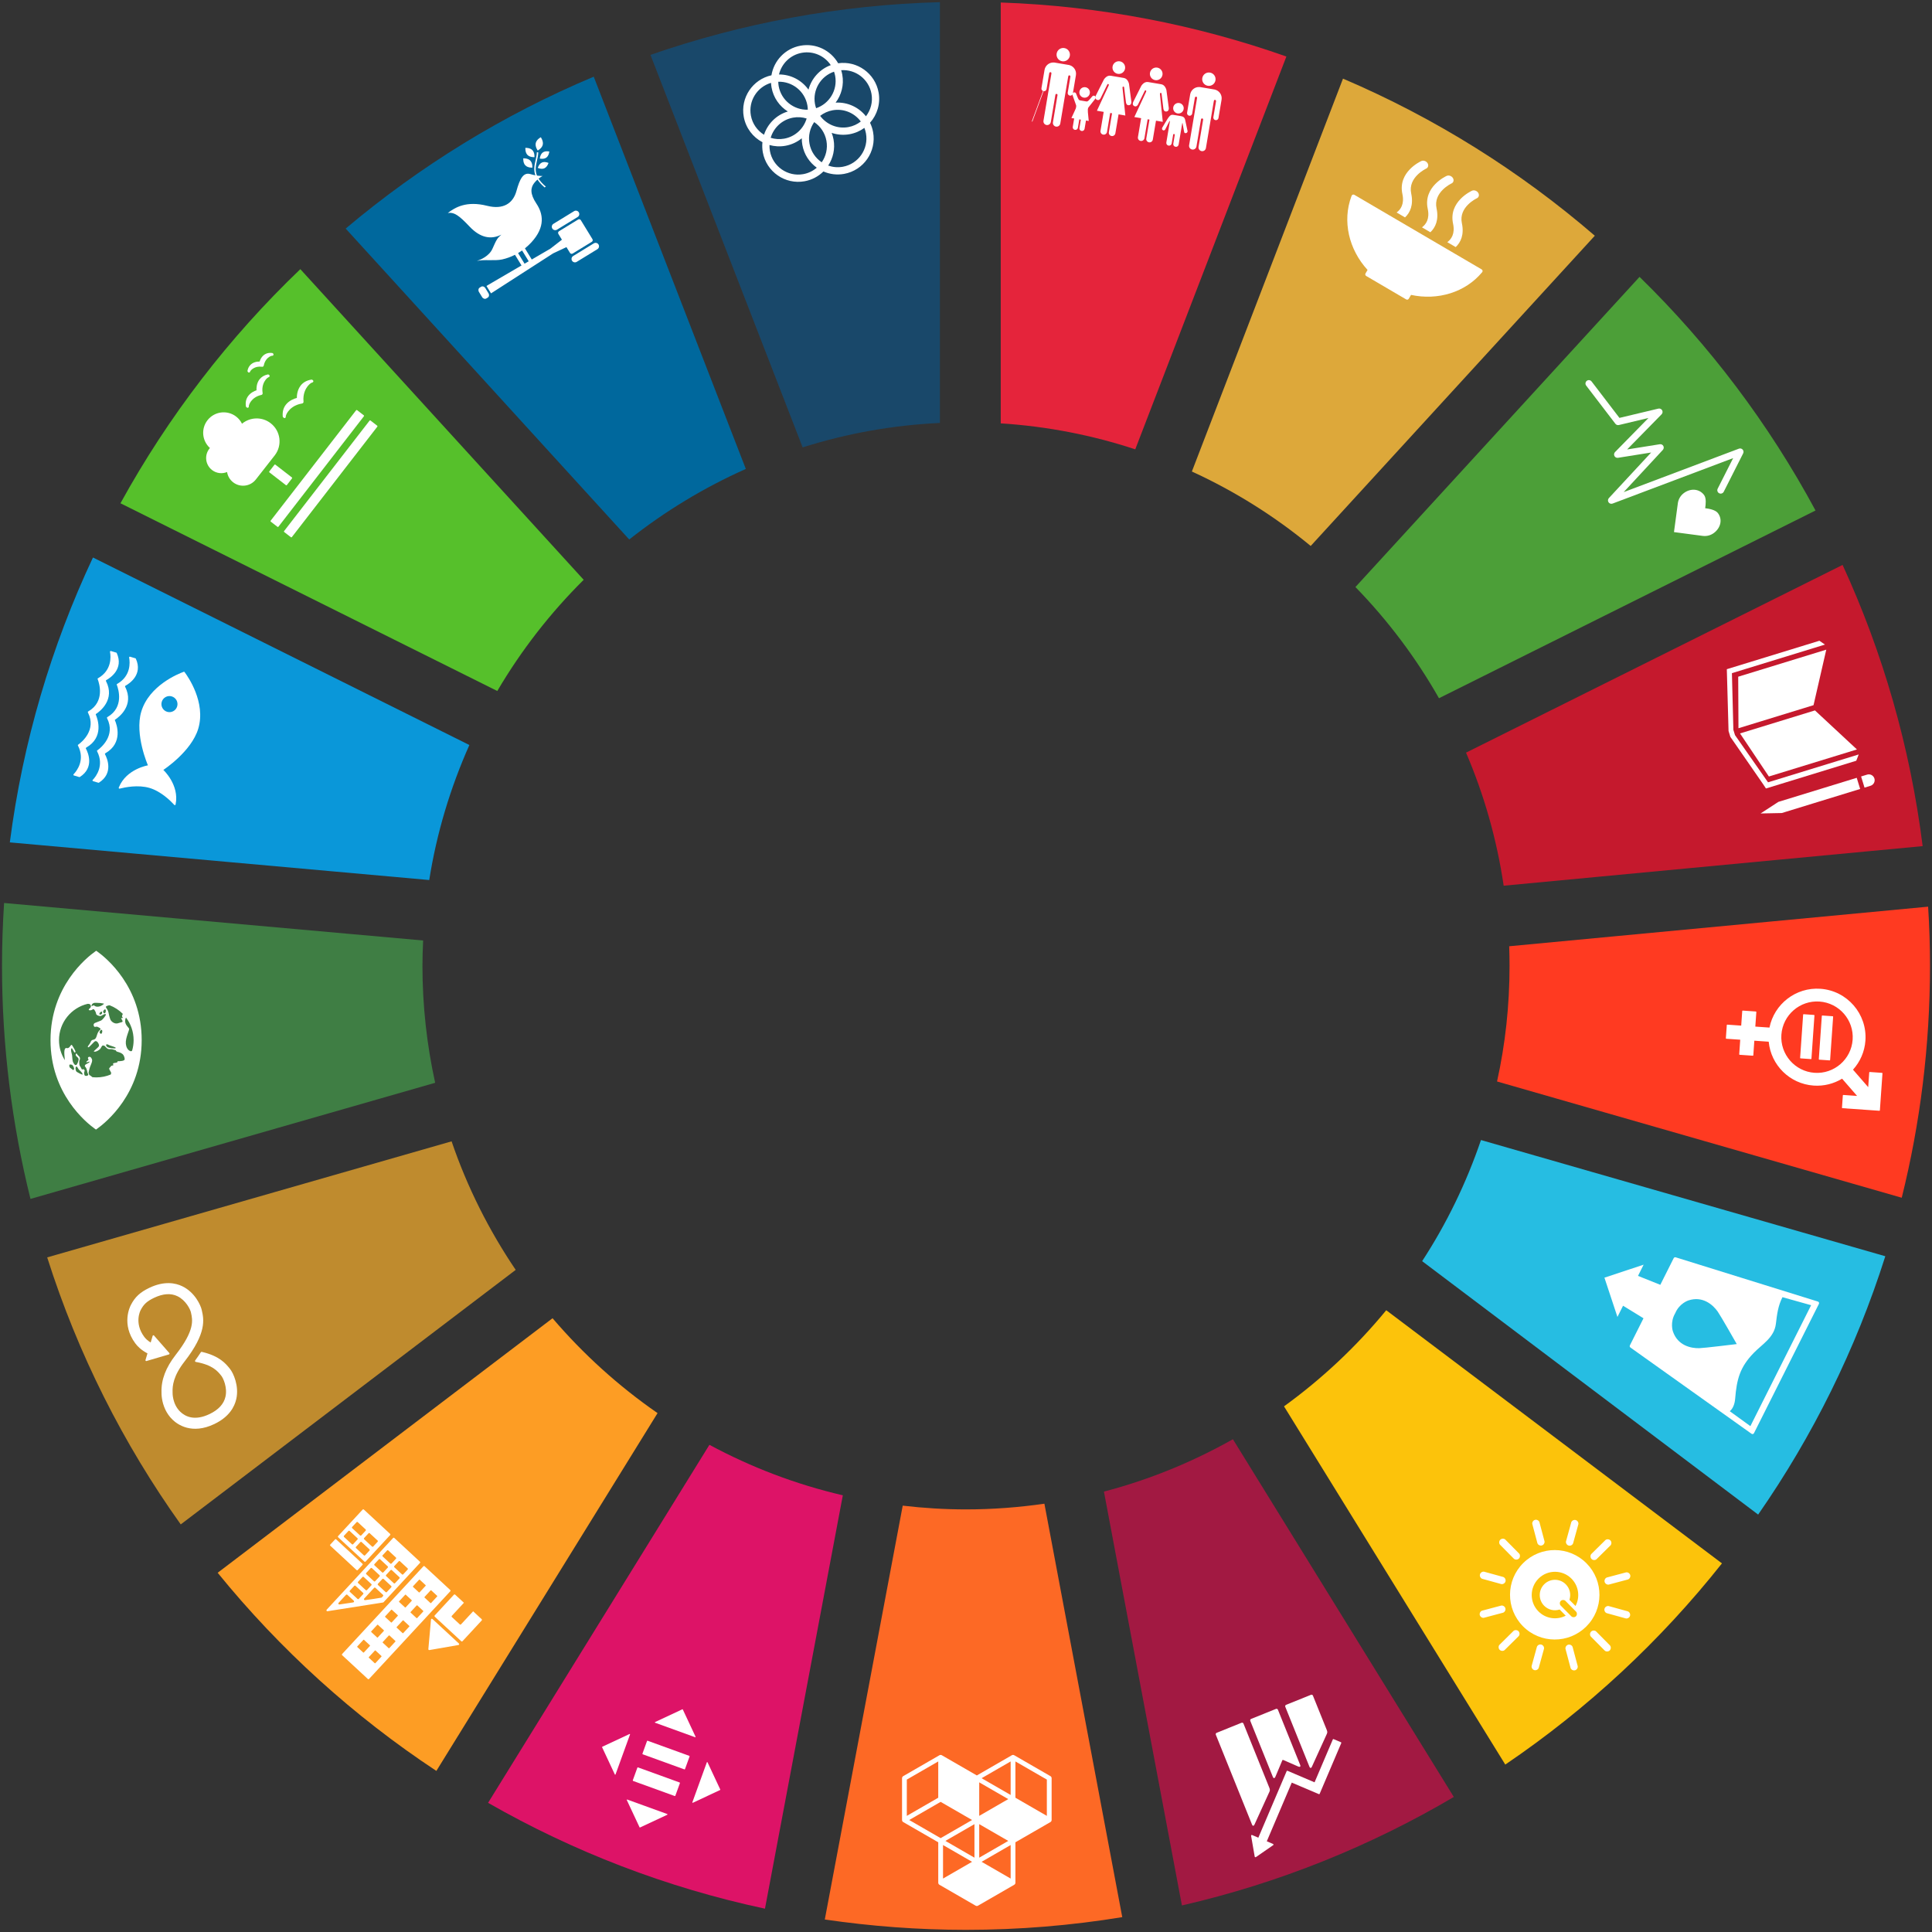 <?xml version="1.0" encoding="UTF-8"?>
<svg id="Layer_1" data-name="Layer 1" xmlns="http://www.w3.org/2000/svg" viewBox="0 0 4499.67 4499.67">
  <rect x="0" y="0" width="4499.67" height="4499.67" fill="#333333" stroke="none"/>
  <defs>
    <style>
      .cls-1 {
        fill: #fff;
      }

      .cls-2 {
        fill: #56c02b;
      }

      .cls-3 {
        fill: #0a97d9;
      }

      .cls-4 {
        fill: #4c9f38;
      }

      .cls-5 {
        fill: #a21942;
      }

      .cls-6 {
        fill: none;
        stroke: #fff;
        stroke-linecap: round;
        stroke-miterlimit: 10;
        stroke-width: 1.28px;
      }

      .cls-7 {
        fill: #26bde2;
      }

      .cls-8 {
        fill: #ff3a21;
      }

      .cls-9 {
        fill: #3f7e44;
      }

      .cls-10 {
        fill: #dd1367;
      }

      .cls-11 {
        fill: #bf8b2e;
      }

      .cls-12 {
        fill: #dda83a;
      }

      .cls-13 {
        fill: #fcc30b;
      }

      .cls-14 {
        fill: #00689d;
      }

      .cls-15 {
        fill: #c5192d;
      }

      .cls-16 {
        fill: #19486a;
      }

      .cls-17 {
        fill: #fd6925;
      }

      .cls-18 {
        fill: #fd9d24;
      }

      .cls-19 {
        fill: #e5243b;
      }
    </style>
  </defs>
  <g>
    <path class="cls-2" d="m1158.21,1609.35c55.8-94.94,123.57-181.97,201.21-258.96l-659.94-723.5c-165.95,158.67-307.48,342.58-418.92,545.25l877.65,437.2Z"/>
    <path class="cls-12" d="m2775.9,1098.16c99.96,45.78,192.8,104.17,276.75,173.4l661.7-722.53c-174.2-150.26-371.85-274.32-586.49-365.87l-351.96,915.01Z"/>
    <path class="cls-15" d="m4291.42,1315.71l-877.01,437.21c41.9,97.7,71.66,201.54,87.68,309.91l975.82-92.2c-28.95-230.81-92.84-451.12-186.49-654.92"/>
    <path class="cls-4" d="m3351.4,1626.18l877-437.2c-108.69-201.86-247.15-385.29-409.88-544.12l-661.7,722.37c75.37,77.48,140.88,164.33,194.58,258.96"/>
    <path class="cls-9" d="m983.9,2249.46c0-19.73.64-39.46,1.61-59.04L9.52,2103.08c-3.07,48.36-4.85,97.21-4.85,146.38,0,187.14,23.13,368.95,66.31,542.83l942.51-270.44c-19.25-87.83-29.6-178.9-29.6-272.39"/>
    <path class="cls-13" d="m3228.59,3051.56c-69.39,84.43-149.46,159.65-238.1,223.86l515.34,834.3c191.19-129.56,361.5-287.91,504.65-468.58l-781.89-589.57Z"/>
    <path class="cls-8" d="m3515.78,2249.46c0,92.36-9.87,182.46-29.12,269.31l942.51,270.77c43.02-173.07,65.83-354.07,65.83-540.08,0-46.26-1.45-92.19-4.36-137.81l-975.66,92.2c.48,15.2.81,30.25.81,45.61"/>
    <path class="cls-18" d="m1286.9,3070.21l-779.95,592.81c145.08,178.57,316.86,334.34,509.34,461.47l515.17-833.32c-90.74-62.76-172.9-137.17-244.56-220.95"/>
    <path class="cls-3" d="m999.69,2049.59c17.46-110.31,49.49-215.61,93.48-314.43l-876.67-436.72c-96.89,206.23-163.37,429.28-193.61,663.49l976.8,87.67Z"/>
    <path class="cls-5" d="m3385.98,4185.17l-514.53-833.16c-93.49,52.73-194.1,94.14-300.37,121.96l181.64,963.85c225.97-51.92,438.98-138.13,633.25-252.65"/>
    <path class="cls-7" d="m3449.22,2655.18c-34.14,100.29-80.23,194.91-137.01,282.09l782.54,590.22c127.14-182.78,227.58-385.12,296.16-601.7l-941.69-270.61Z"/>
    <path class="cls-17" d="m2432.43,3502.16c-59.53,8.57-120.51,13.26-182.62,13.26-49.82,0-98.99-3.07-147.35-8.73l-181.48,963.86c107.4,15.69,217.23,24.1,328.84,24.1,123.9,0,245.53-10.19,363.93-29.6l-181.32-962.89Z"/>
    <path class="cls-19" d="m2330.76,986.02c108.69,6.96,213.82,27.66,313.3,60.5l351.97-914.85c-209.46-73.92-432.84-117.75-665.27-125.84v980.19Z"/>
    <path class="cls-10" d="m1962.97,3482.6c-109.83-25.55-214-65.51-310.72-117.59l-515.49,833.81c198.31,113.55,415.04,197.5,644.89,246.51l181.32-962.73Z"/>
    <path class="cls-16" d="m1869.35,1041.98c101.73-32.18,208.81-51.76,319.77-56.93V5.02c-235.5,6.31-461.96,49.17-674.17,122.77l354.4,914.2Z"/>
    <path class="cls-11" d="m1201.07,2957.58c-62.12-91.87-112.91-192.48-149.3-299.39l-941.86,270.28c71.33,224.67,176.95,433.97,311.04,621.92l780.12-592.81Z"/>
    <path class="cls-14" d="m1465.48,1256.5c82.81-65.51,173.87-120.82,271.57-164.33l-354.23-913.55c-210.91,88.48-405.34,208.49-577.76,353.74l660.42,724.14Z"/>
  </g>
  <g>
    <path class="cls-1" d="m3694.26,3788.39c40.9-40.44,41.28-106.39.84-147.3-40.46-40.93-106.41-41.29-147.31-.85-40.9,40.44-41.28,106.38-.81,147.31,40.45,40.91,106.39,41.28,147.29.84m-23.44-34.69c2.44,2.47,2.65,7.63-.39,10.63s-8.18,2.71-10.61.25l-25.14-25.43c-2.43-2.45-2.63-7.57.41-10.57,3.04-3,8.17-2.76,10.6-.31l25.14,25.43Zm-87.33-77.33c21.28-21.04,55.57-20.84,76.6.43,17.1,17.3,20.19,43.18,9.31,63.57l-14.18-14.34c4.05-12.25,1.27-26.26-8.43-36.08-13.77-13.92-36.22-14.06-50.15-.28-13.93,13.78-14.06,36.23-.29,50.15,9.73,9.84,23.76,12.76,36.07,8.81l14.17,14.33c-20.51,10.69-46.42,7.34-63.55-9.98-21.03-21.27-20.84-55.57.45-76.61"/>
    <path class="cls-1" d="m3706.69,3630.9c3.32,3.36,8.99,3.14,11.7.46l32.44-32.07c2.74-2.71,3.05-8.4-.27-11.76-3.33-3.36-9.04-3.13-11.77-.42l-32.44,32.07c-2.71,2.68-2.98,8.36.34,11.73"/>
    <path class="cls-1" d="m3492.74,3842.44c3.32,3.36,8.99,3.14,11.7.46l32.45-32.08c2.73-2.7,3.04-8.39-.28-11.75-3.33-3.36-9.04-3.13-11.76-.43l-32.45,32.08c-2.71,2.68-2.98,8.36.34,11.73"/>
    <path class="cls-1" d="m3494.17,3586.08c-3.35,3.31-3.13,8.98-.45,11.7l32.06,32.43c2.71,2.74,8.4,3.05,11.75-.26,3.36-3.33,3.14-9.04.43-11.78l-32.06-32.43c-2.69-2.72-8.37-2.98-11.74.34"/>
    <path class="cls-1" d="m3446.45,3761.58c1.21,4.56,6.24,7.19,9.93,6.2l44.07-11.73c3.72-.99,6.82-5.77,5.6-10.33-1.21-4.57-6.28-7.21-9.99-6.22l-44.08,11.73c-3.69.98-6.74,5.76-5.53,10.34"/>
    <path class="cls-1" d="m3575.03,3539.79c-4.56,1.21-7.18,6.24-6.19,9.93l11.72,44.07c.99,3.72,5.78,6.83,10.34,5.6,4.56-1.21,7.21-6.29,6.22-9.99l-11.72-44.08c-.99-3.7-5.79-6.75-10.36-5.54"/>
    <path class="cls-1" d="m3446.89,3666.77c-1.25,4.56,1.75,9.35,5.43,10.37l43.98,12.13c3.71,1.01,8.79-1.55,10.05-6.11,1.26-4.56-1.79-9.38-5.5-10.41l-43.97-12.13c-3.68-1.01-8.73,1.59-9.99,6.15"/>
    <path class="cls-1" d="m3669.83,3540.22c-4.54-1.25-9.35,1.76-10.36,5.43l-12.13,43.97c-1.03,3.71,1.54,8.8,6.1,10.05,4.56,1.27,9.38-1.79,10.41-5.48l12.13-43.97c1.02-3.69-1.58-8.75-6.15-10"/>
    <path class="cls-1" d="m3705.71,3800.03c-3.35,3.31-3.13,8.98-.45,11.69l32.08,32.45c2.7,2.73,8.39,3.04,11.74-.27,3.36-3.33,3.14-9.04.44-11.77l-32.08-32.45c-2.68-2.71-8.37-2.98-11.73.35"/>
    <path class="cls-1" d="m3737.22,3684.25c1.21,4.57,6.24,7.19,9.93,6.2l44.07-11.73c3.72-.99,6.82-5.76,5.6-10.33-1.21-4.58-6.29-7.21-10-6.22l-44.08,11.72c-3.69.98-6.74,5.77-5.53,10.35"/>
    <path class="cls-1" d="m3652.35,3830.55c-4.56,1.22-7.17,6.23-6.2,9.93l11.72,44.08c.99,3.72,5.77,6.82,10.33,5.61,4.58-1.21,7.22-6.29,6.23-10l-11.72-44.08c-.99-3.7-5.78-6.76-10.36-5.54"/>
    <path class="cls-1" d="m3736.92,3746.79c-1.25,4.56,1.75,9.35,5.45,10.37l43.97,12.13c3.72,1.02,8.79-1.55,10.05-6.1,1.27-4.57-1.78-9.39-5.49-10.41l-43.97-12.13c-3.68-1.01-8.73,1.57-10,6.14"/>
    <path class="cls-1" d="m3589.81,3830.26c-4.54-1.25-9.35,1.76-10.37,5.44l-12.12,43.97c-1.02,3.71,1.53,8.81,6.09,10.06,4.56,1.25,9.38-1.79,10.41-5.49l12.13-43.97c1.02-3.68-1.57-8.74-6.14-10"/>
  </g>
  <g>
    <path class="cls-1" d="m2921.79,4249.3l34.62-76.03c1.28-2.96,1.73-4.96-.02-9.32l-60.31-149.68c-.71-1.76-2.73-2.61-4.5-1.9l-57.99,23.37c-1.77.71-2.61,2.72-1.91,4.48l84.51,209.76c.71,1.77,3.39,4.44,5.59-.68"/>
    <path class="cls-1" d="m3055.5,4114.56l34.63-76.02c1.27-2.96,1.73-4.95-.03-9.31l-32.28-80.11c-.7-1.75-2.73-2.6-4.49-1.89l-57.99,23.37c-1.77.71-2.62,2.72-1.91,4.47l56.48,140.19c.71,1.77,3.41,4.44,5.58-.69"/>
    <path class="cls-1" d="m2922.37,4324.35c.15.44.49.83.97,1.03.41.16.85.15,1.22.03l.3-.14.45-.22,39.08-27.02.74-.4c.29-.18.51-.45.66-.77.38-.89-.04-1.93-.93-2.31l-.68-.29-13.77-5.85,58.16-136.66,63.12,26.86c.72.31,1.52-.01,1.83-.74l7.29-17.12s0-.02,0-.02l43.07-101.16c.29-.71-.04-1.53-.74-1.83l-17.15-7.29c-.7-.31-1.52.02-1.82.73l-42.53,99.9-45.81-19.5c-.05-.04-.09-.09-.17-.12l-17.12-7.27c-.71-.31-1.53.02-1.83.74l-66.01,155.1-14.46-6.15c-.89-.38-1.92.03-2.29.92-.18.42-.18.85-.05,1.25l.05.14,8.24,47.69.17.48Z"/>
    <path class="cls-1" d="m2970.53,4137.89l16.13-38.33c.35-.64,1.11-.92,1.78-.64l34.72,15.17c6.31,2.68,5.81-1.35,5.11-3.12l-51.97-129c-.71-1.76-2.71-2.63-4.47-1.92l-58,23.37c-1.76.71-2.61,2.73-1.9,4.48l52.83,131.13c.71,1.76,3.41,4.45,5.78-1.15"/>
  </g>
  <g>
    <path class="cls-1" d="m1068.79,3827.76l-.64-.59-60.95-56.46c-.83-.77-2.14-.72-2.91.12-.36.39-.52.88-.53,1.37v.17s-6.09,68.03-6.09,68.03v.6c-.01.56.21,1.11.65,1.52.38.36.87.51,1.35.53l.38-.04.59-.05,66.22-11.54.98-.13c.38-.09.75-.3,1.04-.61.77-.84.72-2.15-.11-2.92"/>
    <path class="cls-1" d="m1012.58,3765.3l61.7,57.16c.83.77,2.13.72,2.9-.11l44.73-48.29c.77-.84.73-2.14-.1-2.91l-19.87-18.41-28.14,30.37c-.78.84-2.07.89-2.91.12l-18.44-17.08c-.83-.77-.89-2.06-.11-2.91l28.14-30.37-20.39-18.89c-.83-.77-2.14-.72-2.92.12l-44.73,48.29c-.77.83-.72,2.14.12,2.91"/>
    <path class="cls-1" d="m787.62,3580.38l61.07,56.58c.82.76,2.08.74,2.83-.07l57.13-61.67c.74-.8.68-2.07-.15-2.83l-61.07-56.58c-.83-.77-2.1-.73-2.84.07l-57.13,61.67c-.75.81-.68,2.07.15,2.83m70.71-9.3c.75-.81,2.01-.85,2.84-.08l18.24,16.9c.83.77.9,2.05.15,2.85l-10.27,11.09c-.75.81-2.02.83-2.85.06l-18.24-16.9c-.83-.77-.89-2.03-.14-2.83l10.27-11.09Zm-18.98,20.49c.75-.81,2.01-.84,2.84-.07l18.24,16.9c.83.77.9,2.04.15,2.85l-10.28,11.09c-.74.8-2.01.83-2.85.06l-18.24-16.9c-.83-.77-.89-2.03-.15-2.83l10.28-11.09Zm-8.9-46.33c.75-.81,2.02-.84,2.85-.07l18.23,16.89c.83.77.89,2.04.15,2.85l-10.27,11.09c-.75.81-2.01.84-2.85.07l-18.23-16.89c-.83-.77-.9-2.04-.15-2.84l10.27-11.09Zm-18.98,20.49c.75-.81,2.01-.84,2.85-.07l18.23,16.89c.83.77.9,2.04.15,2.84l-10.28,11.09c-.74.8-2.01.83-2.84.06l-18.23-16.89c-.83-.77-.9-2.04-.15-2.84l10.28-11.09Z"/>
    <path class="cls-1" d="m796.97,3855.04l59.76,55.37c.8.74,2.06.7,2.82-.12l189.22-204.24c.75-.81.69-2.07-.11-2.81l-59.76-55.37c-.8-.74-2.08-.71-2.82.1l-189.22,204.24c-.75.81-.69,2.09.11,2.83m205.92-150.97c.4-.44,1.08-.46,1.51-.06l13.68,12.68c.43.4.46,1.07.06,1.51l-14.13,15.25c-.4.43-1.08.45-1.51.05l-13.68-12.68c-.43-.4-.46-1.07-.06-1.51l14.13-15.25Zm-32.44,35.02c.41-.44,1.08-.46,1.51-.06l13.68,12.68c.43.4.47,1.07.06,1.51l-14.12,15.24c-.42.45-1.08.46-1.51.06l-13.68-12.68c-.43-.4-.47-1.07-.05-1.51l14.12-15.24Zm-32.44,35.02c.4-.43,1.08-.46,1.51-.06l13.68,12.68c.43.4.46,1.08.06,1.51l-14.13,15.26c-.4.43-1.08.46-1.51.06l-13.68-12.68c-.43-.4-.46-1.08-.06-1.51l14.13-15.26Zm-32.45,35.02c.4-.43,1.08-.46,1.51-.06l13.68,12.68c.43.4.46,1.08.06,1.51l-14.13,15.26c-.4.43-1.07.45-1.5.05l-13.68-12.68c-.43-.4-.47-1.07-.07-1.5l14.13-15.26Zm-32.44,35.02c.4-.43,1.08-.45,1.51-.05l13.68,12.68c.43.4.46,1.08.06,1.51l-14.13,15.25c-.41.44-1.08.46-1.51.06l-13.68-12.68c-.43-.4-.46-1.07-.05-1.51l14.13-15.25Zm102.93-164.94c.4-.44,1.08-.46,1.51-.05l13.68,12.67c.44.4.47,1.08.06,1.51l-14.13,15.25c-.4.43-1.08.45-1.51.05l-13.68-12.67c-.44-.4-.47-1.08-.07-1.51l14.13-15.25Zm-32.44,35.02c.41-.44,1.08-.46,1.51-.05l13.68,12.67c.44.4.47,1.07.06,1.51l-14.12,15.24c-.42.45-1.08.46-1.52.06l-13.68-12.67c-.44-.4-.47-1.07-.06-1.52l14.12-15.24Zm-32.44,35.02c.4-.43,1.08-.46,1.51-.05l13.68,12.67c.44.4.46,1.08.06,1.51l-14.13,15.26c-.4.43-1.08.46-1.51.05l-13.68-12.67c-.44-.4-.46-1.08-.06-1.51l14.13-15.26Zm-32.45,35.02c.4-.43,1.08-.46,1.51-.05l13.68,12.67c.44.4.46,1.08.06,1.51l-14.13,15.26c-.4.43-1.07.45-1.51.04l-13.68-12.67c-.44-.4-.47-1.07-.07-1.51l14.13-15.26Zm-32.44,35.02c.4-.43,1.08-.45,1.51-.05l13.68,12.67c.44.4.46,1.08.07,1.51l-14.13,15.25c-.41.44-1.08.46-1.52.06l-13.68-12.67c-.44-.4-.47-1.08-.06-1.52l14.13-15.25Z"/>
    <path class="cls-1" d="m780.45,3585.26c.63-.68,1.69-.73,2.37-.09l61.46,56.94c.68.63.72,1.69.09,2.37l-11.39,12.29c-.63.68-1.69.72-2.37.09l-61.46-56.94c-.68-.63-.72-1.69-.09-2.37l11.39-12.29Z"/>
    <path class="cls-1" d="m760.52,3749.59c-.4.84-.28,1.87.44,2.53.33.3.72.44,1.12.51.06.01.11.02.18.03l1.09-.17,127.77-20.09.6-.11c.58-.02,1.15-.24,1.59-.69l.1-.1,84.73-91.46c.75-.81.69-2.06-.12-2.81l-59.7-55.31c-.81-.75-2.06-.7-2.81.1l-154.56,166.84c-.2.22-.34.48-.43.74m62.22-17.55l-.91.14c-8.8,1.43-23.3,3.5-30.35,4.49l-.91.11c-.66.09-1.36-.11-1.89-.6-.82-.76-.93-1.95-.37-2.87l.61-.66.5-.54,16.36-17.66c.84-.91,2.24-.97,3.17-.18.03.02.06.03.09.05s.03.06.06.09l13.95,12.92.73.67s.07.03.09.06c.02.02.03.06.06.09.86.87.91,2.27.07,3.18-.35.38-.8.61-1.27.7m105.97-95.74c.75-.81,2-.86,2.81-.11l17.81,16.5c.81.75.86,2,.11,2.82l-10.33,11.14c-.75.81-2,.86-2.81.1l-17.81-16.5c-.81-.75-.86-2-.11-2.81l10.33-11.14Zm-19.08,20.6c.75-.81,2-.86,2.81-.11l17.81,16.5c.81.75.86,2,.11,2.81l-10.33,11.15c-.76.82-2,.86-2.82.11l-17.81-16.5c-.81-.75-.86-2-.1-2.82l10.33-11.15Zm-19.08,20.6c.74-.8,2-.85,2.81-.1l17.81,16.5c.81.75.85,2.01.12,2.81l-10.34,11.16c-.75.81-2,.86-2.81.1l-17.81-16.5c-.81-.75-.86-2-.11-2.81l10.34-11.16Zm-41.88,45.1l.5-.54,22.26-24.02c.75-.81,2.01-.85,2.81-.1l17.81,16.5c.81.75.87,2.01.12,2.82l-2.75,2.97-.12.13c-.19.19-.4.33-.62.44-.08.03-.11.05-.25.09-.09.04-.2.05-.31.07-.1.03-.25.06-.38.09-5.3,1.15-27.29,4.29-36.51,5.58l-.91.12c-.66.09-1.37-.11-1.9-.6-.81-.75-.91-1.96-.36-2.88l.61-.66Zm52.82-111.52c.75-.81,2.02-.85,2.82-.11l17.81,16.5c.81.75.87,2.01.11,2.82l-10.33,11.14c-.75.81-2.01.85-2.82.1l-17.81-16.5c-.8-.74-.86-2-.11-2.81l10.33-11.14Zm-19.08,20.6c.75-.81,2.01-.85,2.82-.1l17.81,16.5c.81.75.87,2.01.12,2.82l-10.33,11.15c-.76.82-2.01.85-2.82.1l-17.81-16.5c-.8-.74-.87-2-.11-2.82l10.33-11.15Zm-19.08,20.6c.74-.8,2.01-.84,2.81-.1l17.81,16.5c.81.75.86,2.02.12,2.81l-10.34,11.16c-.75.81-2.01.85-2.82.1l-17.81-16.5c-.8-.74-.86-2-.11-2.81l10.34-11.16Zm-19.09,20.61c.75-.81,2.01-.85,2.82-.1l17.81,16.5c.81.75.86,2.01.12,2.82l-10.33,11.15c-.75.81-2.01.85-2.82.1l-17.81-16.5c-.8-.74-.86-2-.11-2.81l10.33-11.15Zm-19.09,20.6c.75-.81,2.02-.85,2.82-.11l17.81,16.5c.81.75.86,2.01.11,2.82l-10.33,11.15c-.75.81-2.02.86-2.83.11l-17.81-16.5c-.8-.74-.86-2.01-.1-2.82l10.33-11.15Z"/>
  </g>
  <path class="cls-1" d="m2103.65,4243.66l81.55,47.06v94.14c0,1.99,1.05,3.82,2.78,4.82l84.3,48.68c1.73.99,3.84.99,5.56,0l84.31-48.68c1.73-.99,2.78-2.83,2.78-4.82v-94.14l81.53-47.06c1.73-1,2.79-2.83,2.79-4.82v-97.36c0-1.99-1.06-3.83-2.79-4.82l-84.31-48.66c-.87-.49-1.81-.75-2.78-.75s-1.92.25-2.78.75l-81.53,47.06-81.53-47.06c-.86-.49-1.81-.75-2.78-.75s-1.92.25-2.78.75l-84.32,48.66c-1.73.99-2.78,2.83-2.78,4.82v97.36c0,1.99,1.05,3.83,2.78,4.82m176.97-92.55l67.62,39.04-67.62,39.05v-78.1Zm-78.74,136.39l67.62-39.03v78.08l-67.62-39.05Zm78.74-39.03l67.62,39.04-67.62,39.04v-78.08Zm-16.68-9.63l-73.18,42.24-73.2-42.24,73.2-42.26,73.18,42.26Zm-67.62,58.3l67.62,39.05-67.62,39.04v-78.09Zm89.86,39.05l67.62-39.06v78.1l-67.62-39.04Zm78.74-233.75l73.2,42.25v84.52l-73.2-42.26v-84.5Zm-11.12,0v78.08l-67.62-39.04,67.62-39.04Zm-241.81,42.25l73.2-42.25v84.5l-73.2,42.26v-84.52Z"/>
  <g>
    <path class="cls-1" d="m3185.1,628.69l-4.64,7.93c-.04.05-.1.1-.13.17-.04.07-.06.14-.09.21-1.06,2-.38,4.51,1.57,5.7.03.02.04.04.06.06s.07.02.1.04l93.04,54.5s.04.05.07.06c.03.02.06.01.09.03,2.06,1.16,4.65.45,5.86-1.57,0,0,.02,0,.02,0l.02-.05,5.26-8.97c62.43,13.51,126.54-5.96,165.47-52.64.09-.09.16-.19.23-.28.14-.15.26-.31.36-.48,1.22-2.08.52-4.75-1.56-5.97l-294.78-172.66-1.77-1.04c-2.09-1.22-4.76-.53-5.98,1.55l-.79,1.81c-21.53,57.54-6.21,123.84,37.6,171.63"/>
    <path class="cls-1" d="m3428.29,444.21c-2.24,1.02-55.05,25.49-44.08,76.72,5.03,23.51-4.1,36.3-13.43,43.08l19.57,11.46c11.85-11.15,20.11-29,14.39-55.67-8.08-37.74,34.14-57.64,34.79-57.94,4.9-2.22,6.33-7.94,3.24-12.82-3.11-4.87-9.58-7.03-14.48-4.84"/>
    <path class="cls-1" d="m3311.79,529.46l19.58,11.47c11.85-11.15,20.1-29,14.38-55.67-8.09-37.76,34.11-57.63,34.79-57.97,4.89-2.21,6.33-7.91,3.23-12.8-3.1-4.85-9.57-7.03-14.46-4.83-2.25,1.01-55.08,25.47-44.08,76.72,5.02,23.5-4.11,36.3-13.43,43.08"/>
    <path class="cls-1" d="m3310.29,375.09c-2.26,1.01-55.07,25.48-44.09,76.71,5.03,23.51-4.09,36.31-13.42,43.09l19.57,11.46c11.84-11.14,20.1-29,14.37-55.68-8.1-37.75,34.14-57.64,34.8-57.95,4.87-2.21,6.31-7.93,3.22-12.81-3.09-4.87-9.57-7.03-14.46-4.83"/>
  </g>
  <g>
    <path class="cls-1" d="m2800.15,181.84c1.43-8.49,9.47-14.21,17.97-12.78,8.47,1.43,14.18,9.46,12.75,17.95-1.43,8.48-9.45,14.21-17.93,12.78-8.49-1.43-14.22-9.47-12.79-17.95"/>
    <path class="cls-1" d="m2829.88,208.74c10.27,2.7,16.96,12.84,15.16,23.54l-.86,5.11-.38,2.23-5.94,35.25c-.55,3.27-3.67,5.5-6.96,4.95-3.3-.56-5.51-3.68-4.96-6.96l6.16-36.58c.23-1.37.15-3.3-2.36-3.72-1.73-.29-2.41,1.49-2.67,2.65l-18.46,109.65c-.79,4.71-5.25,7.91-9.99,7.11-4.74-.8-7.93-5.28-7.14-9.99l10.64-63.19c.09-.7.16-2.55-2.01-2.92h-.01c-2.18-.37-2.75,1.4-2.9,2.09l-10.64,63.19c-.79,4.71-5.25,7.91-9.98,7.11-4.75-.8-7.91-5.28-7.12-9.99l18.46-109.65c.14-1.18.07-3.08-1.65-3.37-2.52-.42-3.22,1.37-3.45,2.74l-6.16,36.58c-.55,3.27-3.68,5.5-6.97,4.95s-5.5-3.68-4.95-6.95l5.94-35.25.38-2.23.86-5.11c1.8-10.69,11.46-18.09,22.05-17.27.35.01.73.03,1.14.1l16.82,2.83,16.76,2.82c.44.07.8.18,1.16.29"/>
    <path class="cls-1" d="m2707.42,174.52c1.35-8.04-4.05-15.66-12.09-17.02-8.04-1.35-15.65,4.08-17.01,12.12s4.06,15.65,12.1,17c8.04,1.35,15.63-4.06,16.99-12.1"/>
    <path class="cls-1" d="m2658.01,200.1l-18.72,37.34s-3.37,6.85,2.45,9.69c5.79,2.83,8.83-3.9,8.83-3.9l15.29-31.23s.95-2.44,2.76-1.57c1.81.87.65,3.44.65,3.44l-27.35,58.73,15.79,2.66-7.43,44.11c-.7,4.17,2.13,8.14,6.31,8.84,4.19.7,8.14-2.12,8.84-6.29l7.43-44.11,2.17.37,2.14.36-7.43,44.11c-.7,4.17,2.11,8.14,6.3,8.84,4.2.71,8.16-2.12,8.87-6.29l7.43-44.11,15.78,2.66-6.59-64.44s-.25-2.82,1.73-3.04c2-.23,2.1,2.38,2.1,2.38l4.22,34.51s.67,7.36,7.06,6.58c6.44-.77,5.49-8.35,5.49-8.35l-5.47-41.41s-2.41-12.11-11.98-13.72l-15.41-2.6-15.42-2.6c-9.57-1.61-15.82,9.04-15.82,9.04"/>
    <path class="cls-1" d="m2620.28,159.85c1.35-8.04-4.06-15.67-12.09-17.02-8.05-1.35-15.65,4.08-17,12.12-1.35,8.04,4.05,15.64,12.1,17s15.64-4.06,16.99-12.1"/>
    <path class="cls-1" d="m2570.86,185.43l-18.72,37.34s-3.37,6.85,2.45,9.69c5.79,2.83,8.82-3.9,8.82-3.9l15.29-31.23s.95-2.44,2.76-1.57c1.82.87.64,3.44.64,3.44l-27.34,58.73,15.78,2.66-7.43,44.11c-.7,4.17,2.14,8.14,6.31,8.84,4.19.71,8.15-2.12,8.85-6.29l7.43-44.11,2.17.37,2.14.36-7.43,44.11c-.7,4.17,2.1,8.13,6.3,8.84,4.2.71,8.15-2.12,8.86-6.29l7.43-44.11,15.79,2.66-6.59-64.44s-.26-2.82,1.72-3.05c1.99-.23,2.1,2.39,2.1,2.39l4.21,34.51s.67,7.36,7.06,6.58c6.44-.77,5.49-8.35,5.49-8.35l-5.47-41.41s-2.4-12.11-11.97-13.72l-15.4-2.59-15.43-2.6c-9.57-1.61-15.82,9.04-15.82,9.04"/>
    <path class="cls-1" d="m2742.58,264.18c6.7,1.13,13.02-3.39,14.15-10.08,1.13-6.7-3.37-13.02-10.07-14.14-6.7-1.13-13.02,3.36-14.15,10.07s3.37,13.03,10.07,14.16"/>
    <path class="cls-1" d="m2707.21,296.92c-.83,1.32-1.82,4.23.8,6.03,3.08,2.09,5.47-.82,5.47-.82l10.12-19.89s1.38-1.21,1.13.24l-8.32,49.43h.03c-.58,3.44,1.73,6.68,5.17,7.26,3.44.58,6.68-1.72,7.26-5.16l3.28-19.51s.1-2.82,2.32-2.44,1.42,3.07,1.42,3.07l-3.28,19.51c-.58,3.44,1.75,6.68,5.18,7.26,3.43.58,6.69-1.72,7.27-5.16l8.32-49.43c.25-1.46.84-.29.84-.29l2.74,15.25s1.16,6.8,1.8,7.2c2.16,1.37,5.04.71,6.42-1.47.9-1.42.93-3.11.25-4.5l.05-.04c-.07-.49-4.51-20.31-4.96-23.07-1.39-8.43-6.37-9.2-11.13-10.14-4.77-.91-7.65-1.29-7.65-1.29,0,0-3.04-.64-9.39-1.52-6.34-.86-8.88,2.04-18.86,18.78-1.43,2.41-6.19,10.2-6.32,10.69l.04.02Z"/>
    <path class="cls-1" d="m2491.69,129.9c1.43-8.49-4.31-16.53-12.79-17.96-8.48-1.43-16.5,4.29-17.93,12.79-1.43,8.48,4.28,16.52,12.76,17.95,8.48,1.43,16.54-4.29,17.97-12.77"/>
    <path class="cls-1" d="m2454.78,145.59c-10.58-.81-20.24,6.58-22.04,17.27l-.86,5.11-.38,2.23-5.94,35.25c-.55,3.27,1.67,6.4,4.96,6.96,3.29.55,6.41-1.68,6.96-4.95l6.16-36.58c.23-1.37.94-3.16,3.45-2.74,1.73.29,1.78,2.2,1.66,3.37l-18.46,109.65c-.79,4.71,2.37,9.19,7.11,9.99,4.73.8,9.2-2.4,9.99-7.11l10.64-63.19c.16-.69.69-2.47,2.87-2.1h0c2.18.37,2.14,2.23,2.05,2.93l-10.64,63.19c-.79,4.71,2.38,9.19,7.11,9.99,4.75.8,9.21-2.4,10-7.11l18.46-109.65c.25-1.16.94-2.94,2.67-2.65,2.52.42,2.58,2.35,2.35,3.72l-6.16,36.58c-.55,3.27,1.67,6.4,4.96,6.96,3.29.55,6.4-1.68,6.96-4.95l5.94-35.25.38-2.23.86-5.11c1.8-10.69-4.9-20.84-15.18-23.54-.34-.1-.7-.21-1.12-.28l-16.82-2.83-16.77-2.82c-.44-.07-.82-.09-1.19-.11"/>
    <line class="cls-6" x1="2429.74" y1="212.52" x2="2403.92" y2="282.55"/>
    <path class="cls-1" d="m2506.16,217.86c-.59-1.37-1.82-2.43-3.39-2.7-2.43-.41-4.74,1.24-5.15,3.66-.12.7.1,2.01.1,2.01l8.49,24.16s.49,1.65.25,3.04l-7.99,47.45h.03c-.56,3.31,1.66,6.42,4.97,6.98,3.29.55,6.4-1.66,6.95-4.97l3.15-18.72s.12-2.71,2.25-2.35,1.35,2.96,1.35,2.96l-3.15,18.72c-.56,3.31,1.67,6.42,4.97,6.97,3.29.55,6.43-1.65,6.98-4.96l7.99-47.45c.23-1.39,1.23-2.79,1.23-2.79l14.72-18.51s1.88-2.7,2-3.4c.41-2.42-1.24-4.73-3.68-5.14-1.59-.27-3.1.33-4.08,1.44l-.05-.03c-.4.25-7.76,9.36-9.93,10.91-2.31,1.66-4.04,1.14-4.04,1.14l-7.34-1.24-7.33-1.23s-1.81-.08-3.45-2.4c-1.58-2.18-5.51-13.2-5.82-13.56l-.04.02Z"/>
    <path class="cls-1" d="m2524.08,227.4c6.7,1.13,13.02-3.39,14.15-10.08s-3.37-13.02-10.07-14.14c-6.7-1.13-13.01,3.37-14.14,10.07s3.37,13.03,10.06,14.16"/>
    <polygon class="cls-1" points="2521.24 244.4 2533.25 256.69 2535.72 281.74 2515.53 278.34 2495.31 274.94 2505.87 252.08 2521.24 244.4"/>
  </g>
  <g>
    <path class="cls-1" d="m3992.1,1241.01c15.37-11.76,20.3-31.16,8.87-46.11-5.71-7.47-20.79-10.23-29.57-11.27,1.3-8.75,3.05-23.43-2.67-30.91-11.43-14.94-31.92-15.87-47.29-4.11-7.69,5.88-12.33,14.23-13.63,22.99l-9.08,67.66,67.59,8.94v-.05c8.79,1.04,18.08-1.25,25.77-7.14"/>
    <path class="cls-1" d="m3746.63,1170.25c-.1-.13-.19-.26-.28-.4-2.05-3.05-1.73-7.1.77-9.8l98.44-106.13-77.19,12.32c-3.38.54-6.73-1.17-8.28-4.18-1.57-3.04-1.02-6.74,1.37-9.18l77.89-79.41-68.93,16.44c-3.05.72-6.23-.41-8.13-2.89l-68.06-88.98c-2.66-3.47-2-8.44,1.47-11.1,3.47-2.66,8.44-1.99,11.1,1.48l64.93,84.89,90.67-21.63c3.44-.82,6.99.74,8.73,3.8,1.74,3.08,1.23,6.93-1.24,9.45l-80.31,81.88,76.13-12.16c3.35-.54,6.64,1.1,8.24,4.09,1.59,2.98,1.12,6.64-1.18,9.12l-91.17,98.29,268.38-101.18c3.06-1.16,6.51-.31,8.69,2.12,2.17,2.45,2.65,5.95,1.17,8.86l-45.2,89.35c-1.98,3.91-6.74,5.47-10.64,3.5-3.9-1.97-5.47-6.74-3.49-10.65l36.01-71.18-280.81,105.87c-3.29,1.24-6.97.17-9.08-2.59"/>
  </g>
  <g>
    <polygon class="cls-1" points="4223.77 1642.35 4253.44 1513.06 4048.32 1576.07 4048.92 1696.07 4223.77 1642.35"/>
    <polygon class="cls-1" points="4227.06 1654.56 4052.56 1708.17 4119.74 1808.49 4324.84 1745.48 4227.06 1654.56"/>
    <polygon class="cls-1" points="4142.85 1870.83 4141.85 1867.61 4100.44 1894.56 4149.83 1893.58 4148.84 1890.36 4149.83 1893.58 4332.34 1837.51 4331.35 1834.29 4330.36 1831.06 4329.31 1827.65 4327.32 1821.18 4326.34 1817.99 4325.35 1814.77 4324.36 1811.54 4141.85 1867.6 4142.85 1870.83"/>
    <polygon class="cls-1" points="4323.29 1771.77 4328.97 1757.14 4117.78 1822.02 4040.87 1712.12 4039.13 1706.47 4038.79 1705.35 4037.06 1699.71 4033.68 1567.81 4250.36 1501.24 4237.44 1492.32 4021.8 1558.57 4025.83 1702.55 4027.73 1708.75 4028.07 1709.87 4029.98 1716.06 4106.46 1826.55 4112.96 1836.39 4323.29 1771.77"/>
    <path class="cls-1" d="m4356.52,1830.09c7.18-2.21,11.21-9.81,9.01-16.98-2.21-7.19-9.81-11.21-16.99-9l-14.01,4.3,7.98,25.98,14.01-4.3Z"/>
  </g>
  <g>
    <path class="cls-1" d="m4378.29,2585.94l6.01-86.08c.04-.58-.41-1.12-1.02-1.16l-28.61-2c-.61-.04-1.13.43-1.18,1.01l-2.39,34.28-35.41-40.71c16.39-18.11,27.09-41.61,28.92-67.82,4.34-62.16-42.7-116.27-104.87-120.6-57.23-3.99-107.59,35.58-118.61,90.39l-32.96-2.3,2.37-33.95c.04-.64-.41-1.15-1.01-1.19l-30.66-2.14c-.61-.04-1.13.4-1.18,1.04l-2.37,33.95-32.43-2.26c-.6-.04-1.13.41-1.17,1.02l-2.14,30.64c-.04.61.41,1.14,1.02,1.18l32.43,2.26-2.37,33.95c-.04.6.41,1.13,1.02,1.17l30.66,2.14c.6.04,1.12-.41,1.16-1.02l2.37-33.95,33.49,2.34c5.04,54.11,48.7,98.3,104.64,102.2,24.13,1.68,47.03-4.39,66.28-16.06l34.91,40.13-32.01-2.23c-.61-.04-1.13.43-1.17,1.03l-1.99,28.59c-.04.62.4,1.15,1.01,1.19l86.08,6.01c.6.04,1.13-.43,1.17-1.04m-229.39-176.14c3.19-45.76,43.02-80.38,88.77-77.19,45.76,3.19,80.39,43.01,77.2,88.77-3.19,45.76-43.02,80.38-88.78,77.19-45.75-3.19-80.38-43.01-77.19-88.77"/>
    <path class="cls-1" d="m4262.4,2468.65l7.02-100.65c.04-.6-.38-1.12-.9-1.16l-24.37-1.7c-.58-.04-1.03.41-1.07,1.02l-7.02,100.65c-.04.62.34,1.14.92,1.18l24.37,1.7c.53.04,1.01-.42,1.06-1.04"/>
    <path class="cls-1" d="m4218.89,2465.62l7.02-100.65c.04-.6-.38-1.12-.94-1.16l-24.37-1.7c-.54-.04-1.01.41-1.05,1.02l-7.02,100.65c-.04.62.36,1.14.9,1.18l24.37,1.7c.56.04,1.05-.42,1.09-1.04"/>
  </g>
  <path class="cls-1" d="m4082.53,3339.92c1.12-.32,2.02-1.05,2.56-2.12l151.16-300.96c.52-1.04.58-2.22.17-3.31-.51-1.08-1.41-1.86-2.47-2.18l-331.21-103.03c-1.83-.57-3.83.28-4.69,1.99l-31.17,62.06-51.94-20.78,13.09-26.13-91.28,30.25,30.31,91.49,13.09-26.13,47.59,29.22-31.71,63.14c-.88,1.74-.35,3.83,1.27,4.97l282,200.86c.97.7,2.13.89,3.24.64m-186.4-239.28s-7.18-20.73,5.51-42.21c9.67-23.05,30.58-29.65,30.58-29.65,33.86-11.24,57.84,10.88,68.38,26,6.64,9.41,41.26,70.17,44.19,75.38l.35.18s-.09.01-.23.05l.11.21-.35-.18c-5.88.68-75.33,9.25-86.84,9.54-18.42.58-50.48-5.47-61.69-39.32m132.53,186.12c7.69-6.35,11.59-17.34,12.55-29.29,3.63-44.95,10.94-73.09,42.97-106.2,20.17-20.85,48-35.85,51.87-68.16,2.59-21.43,4.86-41.47,15.33-61.92l66.73,18.68-141.47,281.66-47.98-34.77Z"/>
  <g>
    <path class="cls-1" d="m1582.88,4151.45l-97.01-35.16c-.58-.21-1.25.15-1.48.8l-10.57,29.16c-.24.66.04,1.36.62,1.57l97.01,35.16c.6.22,1.25-.14,1.49-.8l10.57-29.16c.24-.65-.04-1.35-.64-1.57"/>
    <path class="cls-1" d="m1605.36,4089.41l-97.01-35.16c-.58-.21-1.25.15-1.48.8l-10.57,29.16c-.24.66.04,1.36.62,1.57l97.01,35.16c.6.22,1.25-.14,1.49-.8l10.57-29.16c.24-.65-.04-1.35-.64-1.57"/>
    <path class="cls-1" d="m1619.97,4044.85l-29.69-63.44c-.2-.43-.71-.61-1.14-.41l-63.44,29.69c-.69.32-.65,1.33.07,1.58l93.13,33.75c.71.26,1.39-.49,1.07-1.17"/>
    <path class="cls-1" d="m1613.68,4198.67l63.44-29.69c.43-.2.61-.71.41-1.14l-29.69-63.44c-.32-.69-1.33-.65-1.58.07l-33.75,93.13c-.26.71.49,1.39,1.17,1.07"/>
    <path class="cls-1" d="m1459.86,4192.38l29.69,63.44c.2.43.71.61,1.14.41l63.44-29.69c.69-.32.64-1.32-.07-1.58l-93.13-33.75c-.71-.26-1.39.48-1.07,1.17"/>
    <path class="cls-1" d="m1466.15,4038.56l-63.44,29.69c-.43.2-.61.71-.41,1.14l29.69,63.44c.32.69,1.33.65,1.58-.07l33.75-93.13c.26-.71-.49-1.39-1.17-1.07"/>
  </g>
  <path class="cls-1" d="m550.28,3258.6c6.98-30.9-6.87-60.78-14.66-70.42l-.9-1.13c-8.98-11.14-23.44-28.75-63.61-38.24-.22-.05-.45-.1-.68-.15l-.5-.13c-.43-.07-.89-.05-1.31.15-.35.17-.63.4-.85.72l-.63.97c-3.5,5.28-8.04,11.99-12.37,17.91-.05.06-.08.11-.14.17-.48.64-.62,1.52-.25,2.31.26.54.71.92,1.22,1.11.26.06.53.11.8.14,38.59,7.02,50.35,21.43,58.22,31.22l.94,1.17c4.11,5.07,14.45,26.87,9.56,48.52-3.81,16.89-16.24,30.49-36.94,40.39-34.72,16.61-56.38,6.22-68.44-5.43-18.71-18.03-17.8-44.32-17.8-44.52v-1.16c-.52-14.57,1.76-37.77,27.7-71.02,52.3-67.03,45.09-98.71,40.32-119.68l-.26-1.12c-2.16-9.55-15.1-40.13-45.12-54.66-15.68-7.6-41.74-13.11-76.85,3.68-21.39,10.23-33.41,21.38-42.87,39.79-2.2,4.1-22.61,44.97,10.19,89.42,5.24,7.12,14.06,15.94,28.39,23.43l-4.56,15.42c-.31,1.01.29,2.11,1.3,2.41.48.15.96.08,1.38-.13l.14-.07,51.52-15.09.53-.25c.46-.23.84-.65.99-1.19.16-.48.08-.94-.11-1.34l-.19-.32-.3-.48-34.72-39.66-.53-.76c-.24-.3-.55-.52-.94-.63-1.04-.32-2.13.27-2.42,1.31l-.24.77-4.36,14.7c-7.46-4.57-12.19-9.4-15.15-13.4-23.7-32.18-8.87-60.76-8.28-61.86l.22-.41c6.87-13.4,14.72-20.56,31.12-28.41,20.76-9.93,39.1-11.19,54.5-3.74,19.54,9.47,29.72,30.55,31.22,37.17l.26,1.14c3.9,17.18,9.27,40.72-35.51,98.1-23.24,29.79-34.08,58.37-33.15,87.36-.1,3.8-.03,21.63,9,40.51,3.78,7.89,9.11,15.96,16.66,23.25,11.82,11.41,44.98,35.23,97.47,10.12,35.09-16.79,47.08-40.78,50.96-57.96"/>
  <g>
    <path class="cls-1" d="m639.24,1082.42c.5-.64,1.43-.76,2.07-.26l38.59,29.87c.65.51.77,1.43.27,2.08l-12.09,15.62c-.51.65-1.43.77-2.09.27l-38.59-29.87c-.64-.5-.77-1.43-.26-2.08l12.09-15.62Z"/>
    <path class="cls-1" d="m829.49,955.42l-199.19,257.36c-.49.64-.35,1.6.3,2.11l15.73,12.17c.64.5,1.57.36,2.07-.27l199.19-257.36c.49-.63.4-1.58-.24-2.08l-15.73-12.17c-.65-.51-1.63-.39-2.12.25"/>
    <path class="cls-1" d="m860.75,979.62l-199.19,257.36c-.49.64-.38,1.57.25,2.06l15.78,12.22c.63.49,1.57.36,2.07-.27l199.19-257.36c.49-.63.39-1.59-.24-2.08l-15.78-12.22c-.63-.49-1.58-.34-2.07.29"/>
    <path class="cls-1" d="m691.36,926.83c-5,1.27-17.52,5.31-25.62,15.77-5.79,7.48-8.23,16.72-7.21,27.46.07.77.47,1.46,1.08,1.94l1.4,1.09c.69.53,1.51.81,2.32.62.86-.23,1.47-.7,1.83-1.48.09-.17.19-.38.25-.58.2-.6.26-1.27.18-1.92.14-2.05,1.75-6.69,5.84-11.97,4.22-5.45,13.97-15.03,31.64-17.91l.39-.08c1.05-.12,2.01-.67,2.67-1.52.63-.81.94-1.91.77-2.88l-.05-.37c-1.62-17.9,5.2-29.72,9.42-35.18,4.11-5.31,8.18-8.02,10.14-8.67.65-.09,1.3-.32,1.98-.75.24-.18.88-.73,1.21-1.47.47-1.15.13-2.49-.87-3.26l-1.24-.96c-.59-.46-1.38-.66-2.13-.54-10.86,1.65-19.32,6.34-25.21,13.94-8.02,10.36-8.85,23.38-8.79,28.71"/>
    <path class="cls-1" d="m576.42,863.41c-.17.74.02,1.53.49,2.18l.66.92c.53.72,1.33,1.15,2.19,1.17.83,0,1.58-.32,2.1-.92.11-.11.23-.2.27-.31.33-.46.55-.93.64-1.5.13-.27.37-.84,1.03-1.69.89-1.15,9.27-11.26,26.24-9.09l.24.04c.96.15,1.88-.07,2.6-.62.22-.15.57-.49.75-.72.37-.48.62-1.05.69-1.55l.05-.23c1.03-5.21,3.08-9.83,6.05-13.68,5.03-6.5,10.96-8.69,12.84-8.83.53.09,1.09.03,1.63-.12.29-.12.78-.36,1.04-.52.12-.09.24-.22.35-.34.06-.06.13-.14.19-.22.27-.36.45-.75.54-1.21.14-.73-.03-1.51-.47-2.11l-.6-.81c-.14-.21-.33-.4-.55-.57-.4-.31-.87-.51-1.34-.56-12.55-1.72-19.97,4.13-24,9.33-3,3.88-4.62,8.04-5.43,10.61-5-.1-16.16.79-23.16,9.83-2.46,3.17-4.15,7.05-5.03,11.54"/>
    <path class="cls-1" d="m573.93,948.43l1.21.82c.76.53,1.68.63,2.54.31.71-.26,1.33-.82,1.6-1.52.07-.16.13-.33.17-.47.16-.59.18-1.18.04-1.75.06-1.7,1.34-6.34,5.37-11.55,3.86-4.99,11.09-11.56,23.45-14.38l.32-.04c.91-.18,1.72-.68,2.29-1.41l.15-.19c.57-.86.77-1.9.6-2.77l-.07-.33c-2.44-15.6,3.36-25.88,7.04-30.63,2.61-3.38,5.17-5.23,6.41-5.76.58-.12,1.16-.37,1.73-.8.16-.13.52-.46.79-.9.11-.18.21-.44.29-.64.38-1.17-.04-2.47-1.08-3.17l-1.06-.72c-.62-.43-1.38-.56-2.13-.41-8.26,1.78-14.71,5.63-19.21,11.45-7,9.05-7.25,20.41-6.94,25.43-3.99,1.3-12.96,4.97-18.99,12.76-5.3,6.85-7.21,15.19-5.7,24.79.13.75.57,1.43,1.19,1.87"/>
    <path class="cls-1" d="m493.79,1094.66c-15.41-11.93-18.23-34.09-6.31-49.49.47-.6.97-1.15,1.47-1.72-18.36-16.56-21.17-44.73-5.78-64.6,16.14-20.85,46.12-24.68,66.98-8.53,5.9,4.56,10.38,10.28,13.49,16.54,18.81-15.66,46.58-16.77,66.73-1.18,23.3,18.03,27.57,51.54,9.53,74.84-1.31,1.7-43.9,56.04-43.9,56.04-12.78,16.5-36.49,19.53-52.99,6.76-7.93-6.14-12.7-14.79-14.16-23.97-11.3,4.66-24.7,3.34-35.07-4.68"/>
  </g>
  <g>
    <path class="cls-1" d="m1223.64,344.38s-1,10.42,4.81,16.41c5.83,5.99,16.29,5.27,16.29,5.27,0,0,1-10.43-4.82-16.41-5.83-5.99-16.28-5.27-16.28-5.27"/>
    <path class="cls-1" d="m1239.85,390.45s1-10.42-4.82-16.41c-5.83-5.99-16.27-5.26-16.27-5.26,0,0-1.01,10.42,4.81,16.41,5.83,5.98,16.29,5.26,16.29,5.26"/>
    <path class="cls-1" d="m1257.23,369.3s9.17,2.24,15.28-2.29c6.11-4.53,6.82-14.1,6.82-14.1,0,0-9.16-2.26-15.28,2.28-6.1,4.53-6.82,14.11-6.82,14.11"/>
    <path class="cls-1" d="m1247.8,333.07c-1.98,8.55,4.54,17.53,4.54,17.53,0,0,9.75-4.88,11.75-13.42,1.99-8.54-4.53-17.52-4.53-17.52,0,0-9.76,4.87-11.76,13.42"/>
    <path class="cls-1" d="m1267.92,391.9c6.9-3.18,9.56-12.41,9.56-12.41,0,0-8.52-4.07-15.41-.89-6.9,3.19-9.56,12.42-9.56,12.42,0,0,8.51,4.06,15.41.88"/>
    <path class="cls-1" d="m1337.04,491.8l-48.08,29.47c-3.76,2.31-4.95,7.21-2.64,10.97,2.3,3.75,7.21,4.94,10.98,2.63l48.08-29.47c3.76-2.3,4.93-7.22,2.63-10.97-2.31-3.76-7.21-4.94-10.96-2.63"/>
    <path class="cls-1" d="m1382.99,566.78l-48.08,29.47c-3.76,2.31-4.95,7.21-2.64,10.97,2.3,3.75,7.21,4.94,10.98,2.63l48.08-29.47c3.76-2.3,4.93-7.22,2.63-10.97-2.3-3.76-7.21-4.94-10.96-2.63"/>
    <path class="cls-1" d="m1110.67,607.81c-1.35.34-2.65.72-3.87,1.18,0,0,1.47-.37,3.87-1.18"/>
    <path class="cls-1" d="m1346.52,511.24l-44.56,27.31c-2.14,1.31-2.8,4.11-1.5,6.24l8.27,13.5-27.13,21.02-43.09,25.07-15.91-25.96c5.2-4.19,10.17-8.77,14.81-13.79,33.83-36.61,27.14-67.56,11.91-90.41-15.5-23.29-13.54-37.21-5.1-48.05,2.42-3.09,5.07-5.74,7.61-7.97,3.71,5.78,9.06,11.85,16.65,18.36.94-.65,1.85-1.32,2.75-2.02-7.84-6.6-13.2-12.7-16.84-18.48,5.25-4.14,9.52-6.23,9.52-6.23,0,0-5.09.28-13.26-.92-5.08-12.41-2.61-23.46-.02-34.79,1.41-6.23,2.89-12.67,3.04-19.37l-3.37-.07c-.14,6.35-1.58,12.63-2.96,18.7-2.51,11.05-5.01,22.29-.45,34.91-3.41-.64-7.22-1.53-11.32-2.76-17.02-5.13-24.91,11.13-32.86,39.72-7.97,28.59-30.9,43.45-67.92,34.12-48.85-12.33-74.93,3.89-91.82,16.64,15.49-2.3,26.82,6.55,50.91,31.91,25.28,26.62,50.2,30.39,73.85,18.54-9.38,8.07-11.2,11.17-20.87,33-7.55,17.04-27.71,25.47-36.2,28.35,16.31-4.13,41.35.3,58.92-3.6,10.23-2.27,20.25-5.93,29.82-10.8l15.23,24.84-81.67,47.66,10.62,17.34,144.64-93.12,31.05-14.62,8.26,13.49c1.31,2.13,4.11,2.81,6.25,1.5l44.56-27.31c2.14-1.31,2.81-4.12,1.5-6.25l-27.09-44.21c-1.3-2.13-4.11-2.8-6.25-1.49m-139.88,78.24c3.2-1.88,6.32-3.93,9.37-6.1l15.4,25.12-9.67,5.62-15.1-24.65Z"/>
    <path class="cls-1" d="m1137.68,682.94c2.24,3.65,1.51,8.18-1.63,10.11l-3.42,2.1c-3.14,1.92-7.52.52-9.75-3.13l-7.34-11.98c-2.24-3.66-1.5-8.2,1.64-10.12l3.42-2.1c3.14-1.92,7.51-.53,9.75,3.14l7.34,11.98Z"/>
  </g>
  <g>
    <path class="cls-1" d="m427.47,1564.82c-11.19,4.06-80.16,31.27-98.46,92.75-15.89,53.39,15.53,124.92,15.53,124.92,0,0-50.3,8.38-67.58,51.01-.08.26-.22.52-.31.81l-.08.27c-.22.93.41,2.06,1.24,2.19.81.11,1.81-.21,1.81-.21,11.08-2.86,42.09-9.34,68.79-1.4,26.78,7.97,49.25,30.48,56.92,38.85l.48.56c.23.25.48.44.84.55.93.28,1.86-.23,2.21-1.11l.11-.48c.04-.15.09-.31.09-.47,9-45.25-28.63-79.89-28.63-79.89,0,0,65.43-42.7,81.33-96.09,18.3-61.48-24.56-121.98-31.69-131.49-.19-.26-.37-.48-.49-.66-.19-.14-.37-.27-.63-.34-.24-.07-.5-.08-.72-.06-.22.08-.48.16-.77.28m-14.84,80.43c-2.95,9.91-13.39,15.55-23.29,12.6-9.9-2.95-15.54-13.37-12.59-23.29,2.96-9.93,13.38-15.58,23.28-12.63,9.91,2.95,15.56,13.38,12.6,23.31"/>
    <path class="cls-1" d="m244.8,1757.18c-.16-.2-.27-.38-.35-.61-.1-.34-.15-.71-.04-1.07.14-.46.45-.84.85-1.06.03,0,.07-.04.1-.06,41.93-24,26.5-66.88,22.62-75.99l-.47-.92c-.02-.23.02-.46.09-.7.08-.25.17-.49.32-.68l.9-.51c8.23-5.5,44.59-32.94,22.62-75.98-.02-.02-.03-.05-.06-.09-.21-.4-.27-.87-.14-1.33.11-.37.36-.66.62-.88.2-.17.38-.26.63-.35,8.32-4.59,40.85-25.47,23.89-62.86-.23-.4-.58-.74-1.09-.89l-12.27-3.65c-.98-.29-1.99.26-2.28,1.23-.04.13-.02.26-.03.4.05.32.12.65.18,1.02,1.86,10.48,4.28,42.04-27.65,60.5-.3.17-.61.35-.92.53-.21.2-.32.41-.4.7-.05.18-.07.38-.02.57-.02.42.14.79.39,1.09,3.55,9.39,16.89,51.64-21.64,74.25l-.6.32c-.41.23-.72.63-.87,1.13-.14.46-.09.97.13,1.37l.32.62c19.89,39.99-14.39,68.09-22.5,74-.38.1-.71.33-.91.67-.14.16-.25.34-.3.52-.08.25-.1.51-.04.79.17.31.33.64.48.97,16.63,32.93-2.64,57.99-9.94,65.76-.25.28-.49.53-.71.77-.07.13-.15.2-.18.31-.29.98.26,2,1.23,2.29l12.27,3.65c.51.15.98.08,1.39-.14,34.65-22,18.84-57.3,14.39-65.7"/>
    <path class="cls-1" d="m171.16,1803.52c-.07.12-.14.21-.17.32-.29.98.26,2,1.25,2.3l12.24,3.64c.51.15,1.02.09,1.42-.14,34.63-22,18.83-57.3,14.38-65.71-.15-.19-.3-.38-.36-.61-.09-.35-.14-.71-.03-1.07.14-.46.44-.84.83-1.05.04-.01.08-.04.1-.06,41.98-24,26.52-66.87,22.62-75.99l-.44-.92c-.04-.23,0-.47.06-.7s.18-.49.34-.66l.87-.53c8.26-5.51,44.64-32.94,22.62-75.98-.01-.01-.02-.06-.06-.09-.2-.41-.26-.87-.12-1.33.11-.37.35-.66.61-.88.18-.17.41-.25.64-.35,8.32-4.6,40.84-25.48,23.9-62.86-.21-.4-.6-.73-1.12-.89l-12.24-3.64c-.99-.29-2.01.24-2.29,1.21-.04.13-.03.26-.05.41.08.32.14.65.2,1.02,1.85,10.49,4.3,42.03-27.67,60.5-.3.17-.6.36-.93.53-.16.21-.3.41-.39.7-.05.18-.06.39-.07.56.04.43.19.81.42,1.1,3.56,9.4,16.89,51.64-21.63,74.25l-.58.33c-.39.24-.76.61-.91,1.11-.14.46-.03.99.17,1.38l.3.62c19.89,39.99-14.38,68.1-22.5,74-.35.11-.69.33-.95.66-.09.17-.2.34-.26.54-.07.25-.08.52-.05.78.19.31.33.65.49.97,16.66,32.93-2.64,57.99-9.92,65.77-.25.27-.49.54-.73.77"/>
  </g>
  <path class="cls-1" d="m221.76,2215.96c-20.82,14.8-103.95,81.76-104.12,206.45-.17,124.7,82.79,191.87,103.56,206.75.89.64,1.66,1.17,2.31,1.62.67-.44,1.44-.99,2.34-1.62,20.81-14.82,103.95-81.76,104.12-206.47.17-124.69-82.79-191.88-103.56-206.73-.9-.65-1.66-1.19-2.33-1.61-.65.42-1.42.96-2.31,1.61m-51.7,276.07c-1.65-1.13-6.35-4.86-6.95-5.32-1.23-.96-1.48-2.87-1.72-4.2-.25-1.33.5-3.09,1.49-3.3,1-.23,4.85.52,5.52,1.17,1.9,1.83,4.57,6.59,4.14,9.22-.32,2.03-1.88,2.82-2.48,2.43m8.85,4.47c-.23-.2-.43-.38-.52-.45-1.79-1.58-2.17-4.69-2.5-6.85-.37-2.16.73-5.05,2.16-5.39,1.43-.37,4.04,5.43,5.02,6.49,2.76,3.01,8.38,7.7,8.99,10.45.2.9.06,1.64-.24,2.25-4.49-1.81-8.82-3.98-12.91-6.49m95.79-46.53c6.65,1.7,9.04,3.67,11.12,5.36,2.12,1.68,4.81,7.91,4.52,11.85-.3,3.96-10.85,4.49-16.27,4.48-1.87,0,3.68,2.65-7.61,4.02-7.23.87.74,5.53-4.08,5.84-4.81.33-3.85,2.64-6.86,5.08-3.01,2.42.28,5.44,1.8,8.84,1.49,3.37,2.28,1.98.76,6.78-.03.12-.07.18-.11.3-10.4,4.38-21.83,6.79-33.81,6.78-2.94,0-5.82-.17-8.67-.44-.29-.16-.57-.33-.81-.53-5.42-4.6-6.7-4.5-6.7-4.5l-1.76-5.08s1.26-8.12,3.57-14.23c1.9-5.03,6.18-12.95,4.3-17.57-1.37-3.34-3.19-5.94-5.96-5.63-3.49.37-4.32,3.11-1.97,6.43.86,1.23-5.25,3.83-4.95,5.88.3,2.04,7.19-2.53,7.48-.78.29,1.74-7.18,5.23-8.39,5.83-1.2.58-4.2,3.28-1.92,5.71,4.86,5.13,4.55,13.45,5.8,15.12,3.8,5.09-1.26,6.42-4.34,6.31-.7-.21-1.41-.42-2.11-.65-1.83-1.66-2.43-7.62-1.06-9.67,1.5-2.24-.38-3.86-1.29-4.74-.89-.89-2.33-.58-3.53-.02-1.2.56-2.09-1.13-2.4-2.29-.31-1.17-3.02-5.05-3.91-6.59-.89-1.56-1.86-9.59-.05-13.19,1.81-3.59.34-6.9-1.75-8.68-2.63-2.22-4.63-5.05-5.24-6.31-.58-1.26-4.66,3.09-.23,6.69,4.41,3.59,4.81,5.42,4.81,7.11,0,1.69-2.51,11.71-5.69,12.94-3.17,1.22-5.53-3.14-7.32-6.85-1.76-3.7-1.72-13.83-2.3-16.42-1.15-5.27-3.79-12-1.47-15.38,2.27-3.37,6.24,14.17,9.36,8.41,1.13-2.05-5.31-11.32-6.97-14.5-3.84-7.48-5.13,7.23-12.96,5.31-8.86-2.17-5.46,18.04-4.72,28.12-8.63-13.52-13.65-29.57-13.62-46.8.05-40.98,28.49-75.27,66.67-84.37,1.89-.06,3.25.24,4.02.43,3.13.79,5.81,6.73.77,10.17-1.28.88-4.8,4.6,1.22,4.48,6.03-.11,6.65-5.85,10.25-.29,3.61,5.55,2.73,6.57,3.64,9.14.9,2.56,7.11,5.05,10.42,4.44,3.32-.61,12.38-8.52,12.01-2.64-.1,1.37-7.2,11.74-11.77,13.45-4.8,1.8-9.5,3.76-13.13,5.16-3.6,1.41-4.53,5.07-2.41,8.18,2.11,3.09,4.22-.86,8.75,1.37,4.51,2.22,8.55,3.82,4.81,7.07-9.73,8.46-4.95,20.8-15.77,22.71-5.86,1.03-5.31,6.08-8.63,10.3-3.31,4.23-5.11,6.59-2.72,7.31,2.1.64,13.14-13.26,15.97-14.24,4.19-1.47,7.89,4.18,8.88,8.3.98,4.11-2.32,5.92-6.54,9.96-4.21,4.04-7.22,5.81-3.92,6.09,4.78.41,11.81-3.83,14.44-7.94,2.23-3.51,3.24-7.45,6.85-6.31,3.62,1.15,1.57.03,5.46,3.97,3.91,3.95,5.17,4.7,10.57,4.43,5.43-.28,5.74,1.14,10.25,1.99,4.51.85.6,2.8,7.21,4.51m-34.51-93.23c-.23-2.92,3.82-7.3,5.37-5.59,1.54,1.71.97,6.09-.75,8.29-1.7,2.18-4.51-1.39-4.62-2.7m-2.68,3.69c-.35.93-1.24,1.76-3.37,2.46-2.13.71-3.35-1.09-2.48-2.84.9-1.78,3.57-4.09,4.99-4.09,1.43,0,1.24,3.51.87,4.47m-.2,38.33c1.52,1.71.96,6.11-.76,8.3-1.7,2.18-4.51-1.39-4.62-2.7-.26-2.92,3.83-7.31,5.38-5.6m17.2,35.5c1.95,1.2,16.56,4.48,14.85,6.67-1.7,2.2-16.94-.91-18.1-1.54-6.29-3.44-5.97-10.86,3.25-5.13m56.63-11.73c-.01,8.48-1.25,16.67-3.53,24.41-.91,1.11-2.43,1.75-4.25,1.05-7.01-2.7-9.74-10.71-10.34-17.03-1.35-14.09,9.19-32.59,7.5-35.53-1.69-2.96-9.43-8.92-9.09-17.66.24-5.96,1.23-5.92,1.99-7.92,11.12,14.62,17.74,32.87,17.71,52.67m-25.2-61.3c-.25.87-.53,1.76-1.01,2.73-2.42,4.73,1.44,4.17.58,6.5-.87,2.34-6.27-2.64-1.71,4.37,4.55,6.97-.71,5.09-8.45,8.12-7.74,3.06-16.56-3.52-18.55-9.02-2.72-7.55-3.27-12.23-4.14-15.77-2.59-10.44-8.78-12.66-5.01-14.54.7-.36,1.37-.7,2.01-1.02,1.12-.6,3.41-1.3,5.65-1.33,11.61,4.45,22.02,11.29,30.62,19.95m-43.82-23.85c-.64,2.33-14.13,12.06-23,4.34-1.46-1.28-5.75,2.58-5.84,1.52-.32-4.21,2.3-6.46,6.07-7.56,1.66-.08,3.34-.14,5.03-.14,6.08.01,12,.66,17.73,1.84"/>
  <path class="cls-1" d="m2046.27,215.34c-8.01-44.42-49.89-74.34-94.2-68-17.09-29.93-51.77-47.4-87.58-40.94-35.81,6.46-62.2,34.95-67.77,68.96-43.73,9.55-72.51,52.21-64.5,96.63,4.75,26.35,21.46,47.6,43.51,59.21-.79,7.64-.56,15.52.87,23.45,8.19,45.4,51.81,75.7,97.24,67.51,17.24-3.11,32.29-11.33,43.9-22.81,14.67,6.4,31.31,8.69,48.2,5.64,45.43-8.19,75.71-51.82,67.52-97.23-1.4-7.77-3.85-15.09-7.16-21.85,16.53-18.58,24.71-44.26,19.96-70.57m-101.13-38.43c5.95,32.97-13.54,64.68-44.37,75.11-1.11-3.2-2.06-6.51-2.68-9.95-5.95-32.98,13.53-64.68,44.37-75.12,1.1,3.21,2.06,6.52,2.68,9.97m-31.35,201.08c-14.47-9.74-25.17-25.05-28.5-43.52-3.28-18.19,1.19-36.02,10.99-50.09,14.47,9.73,25.17,25.05,28.51,43.54,3.28,18.17-1.17,35.99-10.99,50.07m-101.21-187.63c32.53-1,61.87,21.9,67.82,54.89.62,3.44.88,6.87.96,10.26-32.54,1-61.86-21.9-67.81-54.87-.62-3.45-.88-6.88-.97-10.28m66.09,85.59c-6.94,23.48-26.5,42.33-52.2,46.96-10.9,1.97-21.66,1.11-31.57-1.97,6.94-23.48,26.51-42.33,52.21-46.96,10.9-1.97,21.64-1.11,31.55,1.97m31.47-6.13c8.25-6.42,18.09-11.02,29.08-13.01,25.87-4.67,50.94,6.34,65.62,26.17-8.26,6.42-18.11,11.03-29.08,13.01-25.88,4.67-50.96-6.34-65.62-26.17m-42.66-146.84c26.96-4.86,53.09,7.25,67.44,28.68-25.91,9.55-45.07,31.25-51.96,57.18-15.51-21.9-41.04-35.54-68.66-35.42,5.96-25.09,26.22-45.58,53.17-50.44m-118.67,146c-6.12-33.91,14.6-66.52,46.94-76.01.18,3.53.57,7.09,1.21,10.66,4.34,24.08,18.65,43.9,37.9,56.01-26.77,8.03-47.1,28.75-55.45,54.2-15.51-9.64-27.1-25.5-30.59-44.85m44.37,82.67c-.84-4.68-1.17-9.33-1.02-13.9,11.79,3.3,24.47,4.06,37.3,1.74,14.43-2.6,27.3-8.78,37.92-17.44-.02,5.08.38,10.23,1.31,15.41,4.01,22.25,16.56,40.86,33.63,53.1-8.71,7.47-19.4,12.83-31.47,15-36.29,6.55-71.12-17.64-77.67-53.91m223.7-40.92c6.54,36.26-17.65,71.11-53.94,77.65-11.81,2.13-23.42.96-34-2.78,11.34-17.3,16.38-38.79,12.43-60.69-.97-5.4-2.47-10.57-4.39-15.49,13.02,4.44,27.29,5.75,41.77,3.14,12.87-2.32,24.53-7.49,34.43-14.74,1.63,4.09,2.89,8.41,3.71,12.91m-70.68-71.69c13.51-17.98,19.82-41.31,15.52-65.14-.64-3.56-1.53-7.03-2.59-10.41,33.61-2.42,64.43,20.91,70.55,54.82,3.47,19.26-1.78,38.07-12.85,52.51-16.59-21-42.79-33.42-70.63-31.78"/>
</svg>